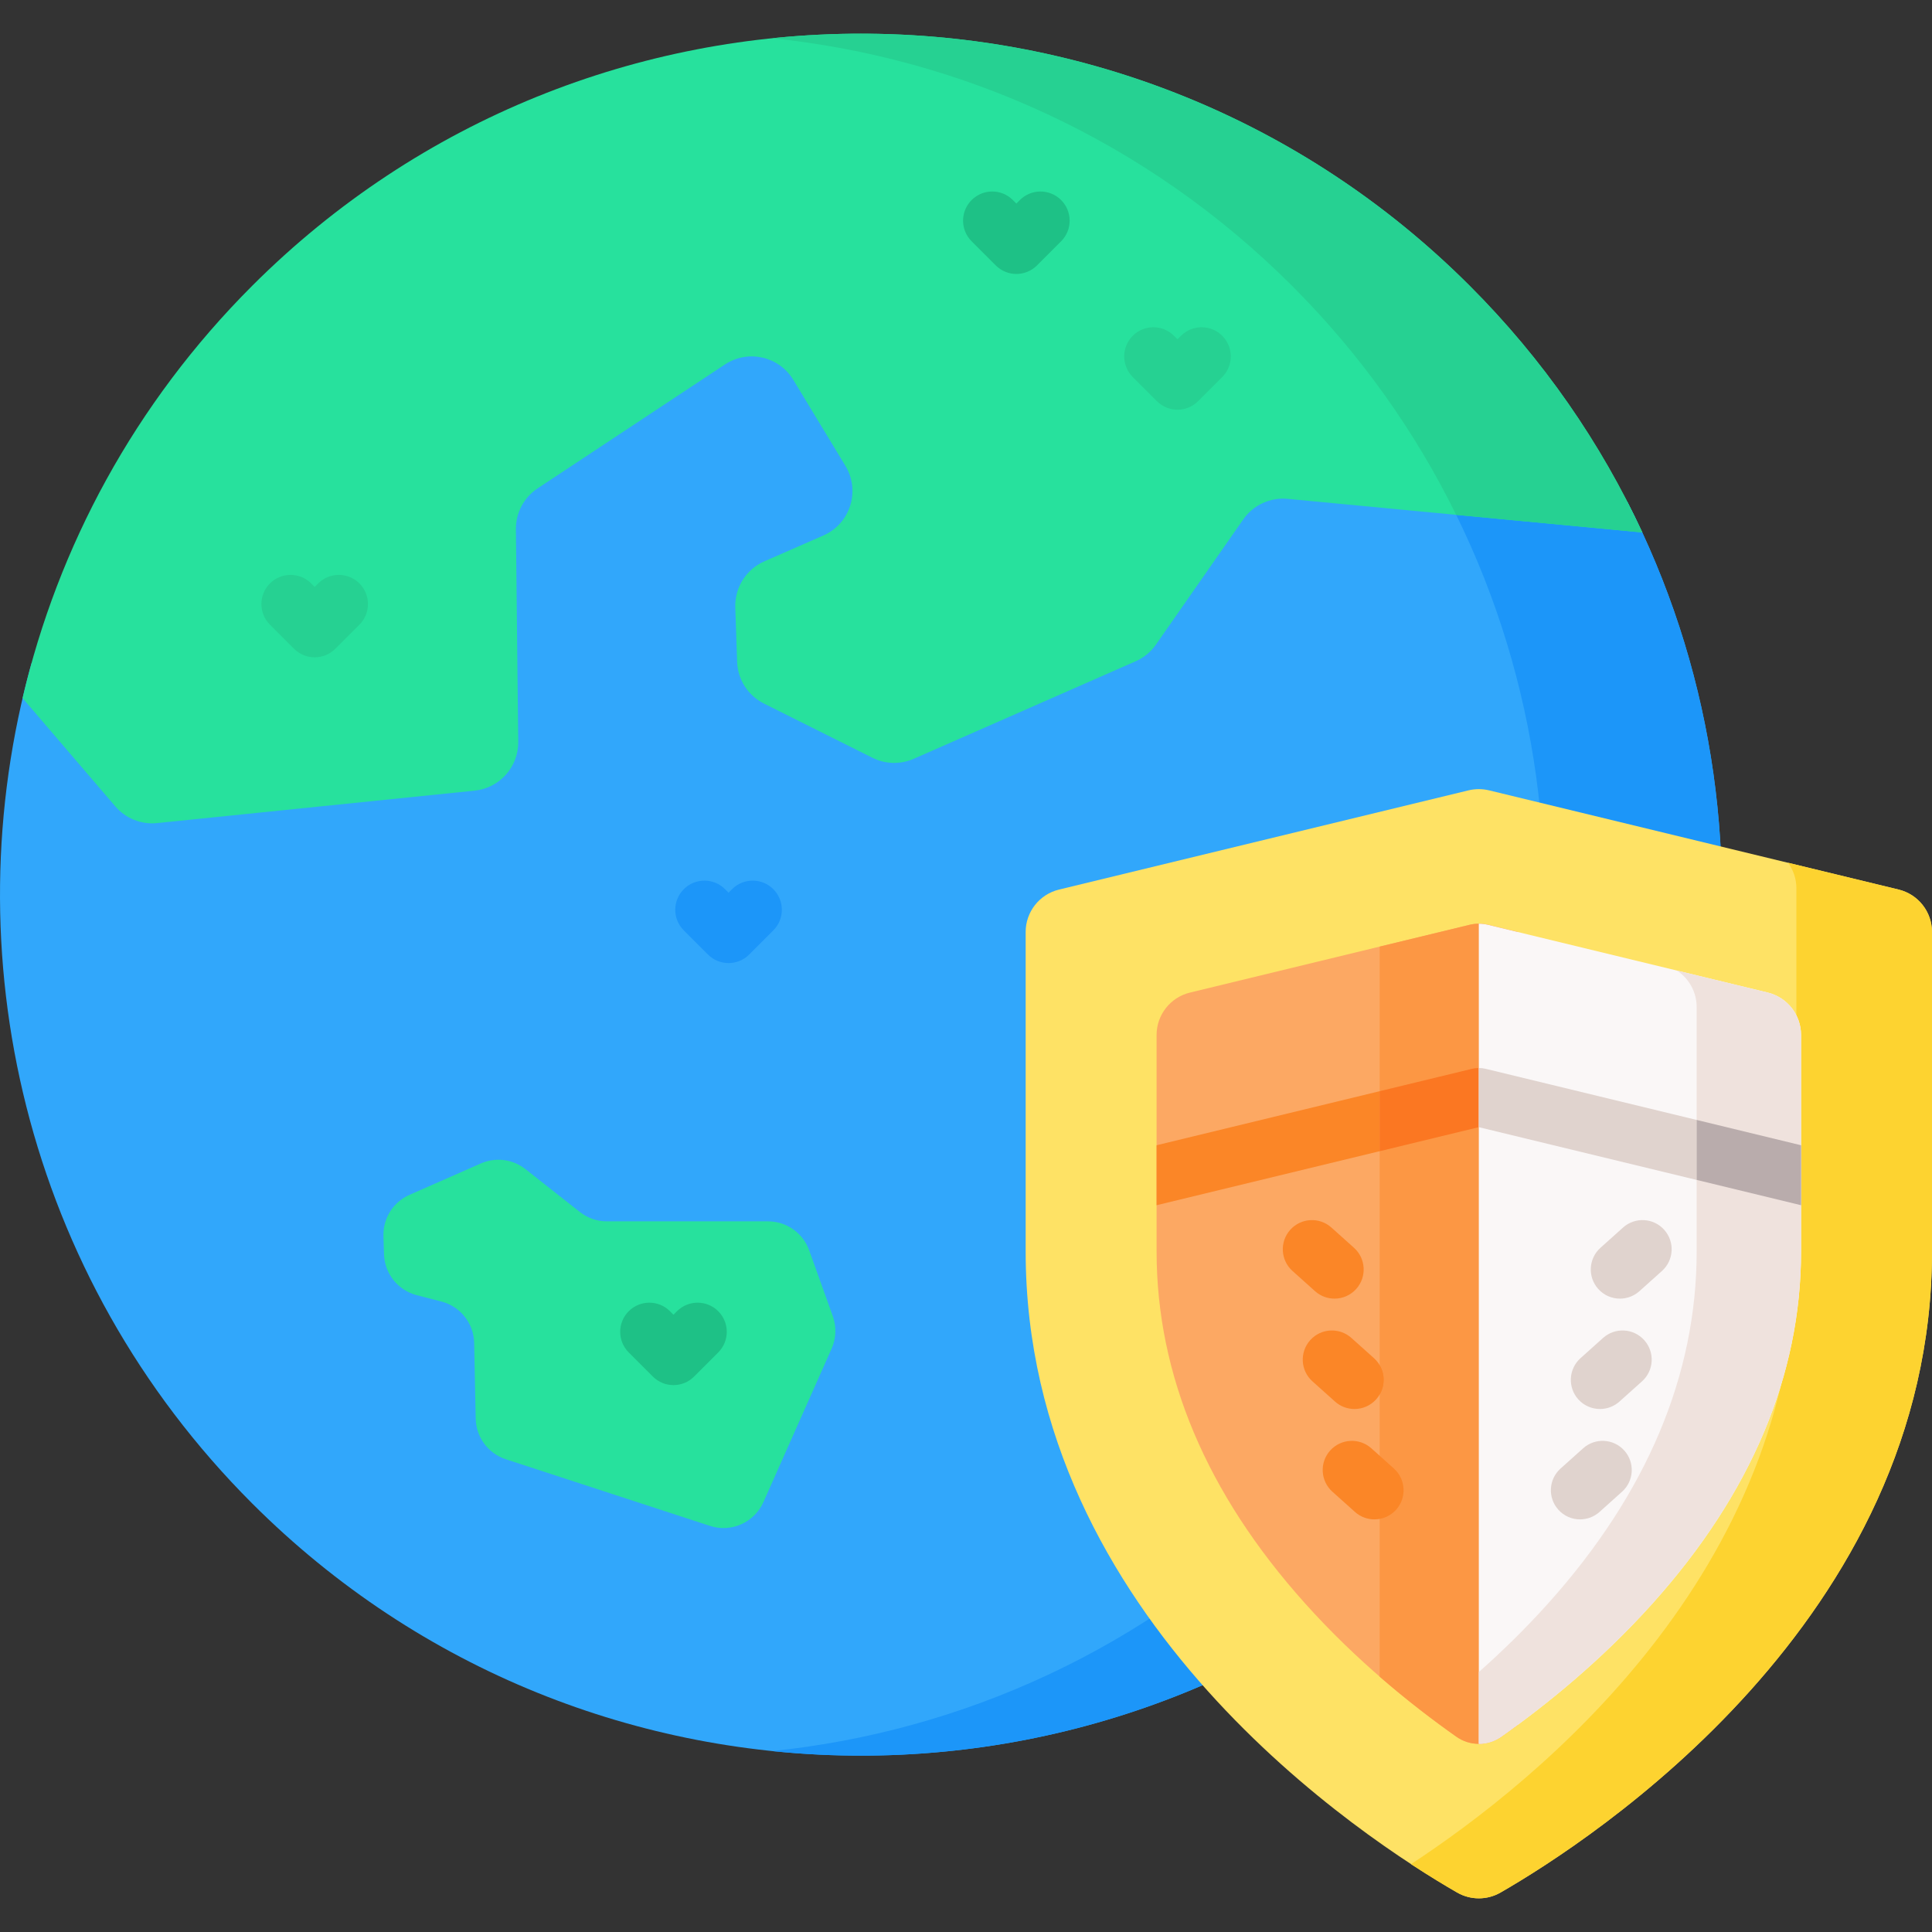 <svg width="100" height="100" viewBox="0 0 100 100" fill="none" xmlns="http://www.w3.org/2000/svg">
<rect x="0" y="0" width="100" height="100" fill="#333333" stroke="none"/>
<path d="M76.074 77.817C58.672 95.222 30.454 95.222 13.052 77.817C1.275 66.04 -2.532 49.31 1.631 34.33L7.116 40.756C7.327 41.004 7.651 41.135 7.979 41.102L24.412 39.422C24.933 39.37 25.321 38.935 25.315 38.41L25.195 27.418C25.176 26.048 25.85 24.774 26.997 24.018L36.692 17.605C37.611 16.998 38.71 16.794 39.786 17.036C40.865 17.277 41.776 17.931 42.35 18.877L45.048 23.328C45.65 24.32 45.794 25.525 45.442 26.632C45.092 27.736 44.281 28.638 43.217 29.1L40.171 30.436C39.79 30.604 39.553 30.978 39.567 31.392L39.661 34.199C39.674 34.569 39.885 34.901 40.215 35.066L45.831 37.873C46.1 38.008 46.412 38.014 46.688 37.893L58.175 32.847C58.346 32.773 58.489 32.654 58.592 32.503L63.111 26.024C63.936 24.837 65.346 24.183 66.791 24.32L84.23 25.972C92.823 42.728 90.105 63.787 76.074 77.817Z" fill="#31A7FB"/>
<path d="M76.074 77.819C66.201 87.693 52.849 91.964 39.965 90.636C49.79 89.622 59.346 85.35 66.877 77.819C81.167 63.529 83.724 41.952 74.549 25.054L84.229 25.972C92.823 42.728 90.105 63.787 76.074 77.819Z" fill="#1C96F9"/>
<path d="M13.051 14.795C30.455 -2.609 58.672 -2.607 76.074 14.795C79.886 18.607 82.863 22.939 85.006 27.56L66.648 25.821C65.745 25.735 64.865 26.143 64.348 26.888L59.833 33.362C59.57 33.742 59.205 34.043 58.782 34.228L47.294 39.276C46.609 39.576 45.825 39.557 45.157 39.222L39.54 36.415C38.715 36.002 38.183 35.172 38.153 34.249L38.058 31.442C38.025 30.412 38.62 29.468 39.564 29.054L42.614 27.718C44.008 27.11 44.547 25.412 43.757 24.11L41.06 19.66C40.318 18.439 38.713 18.078 37.523 18.865L27.829 25.277C27.116 25.748 26.693 26.548 26.703 27.402L26.824 38.394C26.838 39.696 25.859 40.793 24.564 40.924L8.131 42.603C7.311 42.687 6.504 42.363 5.967 41.737L1.168 36.134C2.996 28.314 6.956 20.89 13.051 14.795Z" fill="#27E19D"/>
<path d="M66.877 14.794C59.349 7.266 49.792 2.994 39.969 1.979C52.853 0.652 66.204 4.924 76.074 14.794C79.886 18.606 82.863 22.939 85.007 27.56L75.37 26.648C73.269 22.368 70.438 18.355 66.877 14.794Z" fill="#26D192"/>
<path d="M21.194 61.846L24.889 60.22C25.654 59.883 26.542 59.996 27.198 60.514L30.013 62.732C30.411 63.047 30.904 63.217 31.412 63.217H39.755C40.709 63.217 41.56 63.816 41.882 64.714L43.106 68.125C43.303 68.672 43.281 69.274 43.044 69.806L39.514 77.749C39.044 78.807 37.849 79.339 36.748 78.98L26.181 75.531C25.267 75.233 24.642 74.39 24.622 73.429L24.542 69.51C24.522 68.497 23.829 67.621 22.848 67.368L21.57 67.038C20.597 66.787 19.907 65.925 19.876 64.921L19.847 63.986C19.817 63.064 20.351 62.218 21.194 61.846Z" fill="#27E19D"/>
<path d="M60.947 21.206C60.561 21.206 60.174 21.058 59.88 20.764L58.631 19.515C58.042 18.925 58.042 17.97 58.631 17.38C59.22 16.791 60.176 16.791 60.765 17.38L60.947 17.562L61.129 17.38C61.718 16.791 62.674 16.791 63.263 17.38C63.852 17.97 63.852 18.925 63.263 19.515L62.014 20.764C61.719 21.058 61.333 21.206 60.947 21.206Z" fill="#26D192"/>
<path d="M37.71 49.848C37.323 49.848 36.937 49.701 36.643 49.406L35.394 48.157C34.804 47.568 34.804 46.612 35.394 46.023C35.983 45.434 36.939 45.434 37.528 46.023L37.71 46.205L37.892 46.023C38.481 45.434 39.437 45.434 40.026 46.023C40.615 46.612 40.615 47.568 40.026 48.157L38.777 49.406C38.482 49.701 38.096 49.848 37.71 49.848Z" fill="#1C96F9"/>
<path d="M34.859 71.693C34.473 71.693 34.087 71.546 33.792 71.251L32.543 70.002C31.954 69.413 31.954 68.458 32.543 67.868C33.132 67.279 34.088 67.279 34.677 67.868L34.859 68.05L35.041 67.868C35.63 67.279 36.586 67.279 37.175 67.868C37.765 68.458 37.765 69.413 37.175 70.002L35.926 71.251C35.631 71.546 35.245 71.693 34.859 71.693Z" fill="#1EC186"/>
<path d="M52.606 14.18C52.22 14.18 51.834 14.032 51.539 13.738L50.291 12.489C49.701 11.899 49.701 10.944 50.291 10.354C50.88 9.765 51.836 9.765 52.425 10.354L52.607 10.537L52.788 10.354C53.378 9.765 54.333 9.765 54.923 10.354C55.512 10.944 55.512 11.899 54.923 12.489L53.674 13.738C53.379 14.032 52.993 14.18 52.606 14.18Z" fill="#1EC186"/>
<path d="M16.287 34.023C15.901 34.023 15.515 33.876 15.22 33.581L13.972 32.332C13.382 31.743 13.382 30.788 13.972 30.198C14.561 29.609 15.516 29.609 16.106 30.198L16.288 30.38L16.469 30.198C17.059 29.609 18.014 29.609 18.604 30.198C19.193 30.788 19.193 31.743 18.604 32.332L17.355 33.581C17.06 33.876 16.674 34.023 16.287 34.023Z" fill="#26D192"/>
<path d="M76.012 40.908L54.815 46.044C53.801 46.29 53.088 47.197 53.088 48.239V64.775C53.088 83.854 70.748 95.27 75.421 97.957C76.117 98.357 76.971 98.357 77.667 97.957C82.339 95.27 100 83.855 100 64.776V48.24C100 47.197 99.286 46.29 98.273 46.044L77.076 40.909C76.726 40.824 76.362 40.824 76.012 40.908Z" fill="#FEE265"/>
<path d="M99.999 48.239V64.776C99.999 83.855 82.339 95.269 77.667 97.958C76.972 98.357 76.118 98.357 75.422 97.958C74.819 97.612 74.001 97.12 73.034 96.487C79.576 92.2 92.981 81.397 92.981 64.776V45.98C92.981 45.49 92.822 45.031 92.552 44.656L98.273 46.043C99.287 46.289 99.999 47.197 99.999 48.239Z" fill="#FDD330"/>
<path d="M78.555 48.239V89.282C78.261 89.495 77.975 89.701 77.7 89.896C77.006 90.383 76.082 90.383 75.388 89.896C73.108 88.29 70.223 85.974 67.547 82.988C62.448 77.304 59.865 71.177 59.865 64.775V53.571C59.865 52.527 60.579 51.622 61.591 51.376L76.07 47.867C76.382 47.793 76.706 47.793 77.018 47.867L78.555 48.239Z" fill="#FCA863"/>
<path d="M78.555 55.722V58.829L76.543 58.342L59.865 62.382V59.278L76.189 55.322C76.422 55.266 76.666 55.266 76.899 55.322L78.555 55.722Z" fill="#FB8627"/>
<path d="M78.555 48.239V89.282C78.261 89.495 77.976 89.701 77.7 89.896C77.006 90.383 76.082 90.383 75.388 89.896C74.191 89.052 72.827 88.012 71.412 86.785V48.996L76.07 47.867C76.382 47.793 76.706 47.793 77.018 47.867L78.555 48.239Z" fill="#FC9744"/>
<path d="M78.555 55.722V58.829L76.543 58.342L71.412 59.586V56.479L76.189 55.322C76.422 55.266 76.666 55.266 76.899 55.322L78.555 55.722Z" fill="#FB7722"/>
<path d="M93.223 53.572V64.775C93.223 71.177 90.638 77.304 85.541 82.988C82.863 85.974 79.978 88.29 77.7 89.896C77.352 90.139 76.947 90.262 76.543 90.26V47.811C76.704 47.811 76.861 47.831 77.017 47.867L91.496 51.374C92.509 51.62 93.223 52.527 93.223 53.572Z" fill="#FAF7F7"/>
<path d="M93.223 59.278V62.382L76.543 58.342V55.28C76.664 55.28 76.782 55.294 76.899 55.322L93.223 59.278Z" fill="#E0D3CE"/>
<path d="M93.223 53.572V64.775C93.223 71.177 90.638 77.304 85.541 82.988C82.863 85.974 79.978 88.29 77.7 89.896C77.352 90.139 76.949 90.262 76.545 90.26V86.544C77.734 85.491 78.956 84.302 80.136 82.988C85.235 77.304 87.819 71.175 87.819 64.777V52.127C87.819 51.348 87.42 50.642 86.797 50.235L91.497 51.374C92.509 51.62 93.223 52.527 93.223 53.572Z" fill="#EFE2DD"/>
<path d="M93.223 59.278V62.382L87.819 61.072V57.968L93.223 59.278Z" fill="#B9ACAC"/>
<path d="M83.848 67.217C83.434 67.217 83.022 67.048 82.724 66.716C82.168 66.095 82.22 65.141 82.84 64.585L84.008 63.538C84.629 62.981 85.583 63.033 86.139 63.654C86.695 64.275 86.644 65.229 86.023 65.785L84.855 66.832C84.567 67.09 84.207 67.217 83.848 67.217Z" fill="#E0D3CE"/>
<path d="M82.815 72.93C82.401 72.93 81.989 72.761 81.691 72.429C81.135 71.808 81.187 70.854 81.808 70.298L82.975 69.251C83.596 68.694 84.55 68.746 85.106 69.367C85.663 69.988 85.611 70.942 84.99 71.498L83.822 72.545C83.534 72.803 83.174 72.93 82.815 72.93Z" fill="#E0D3CE"/>
<path d="M81.783 78.643C81.369 78.643 80.957 78.474 80.659 78.142C80.102 77.521 80.154 76.567 80.775 76.011L81.943 74.964C82.563 74.407 83.517 74.459 84.074 75.08C84.63 75.701 84.578 76.655 83.957 77.211L82.79 78.258C82.502 78.516 82.141 78.643 81.783 78.643Z" fill="#E0D3CE"/>
<path d="M69.074 67.217C68.715 67.217 68.355 67.09 68.067 66.832L66.899 65.785C66.279 65.229 66.227 64.275 66.783 63.654C67.339 63.034 68.293 62.981 68.914 63.538L70.082 64.585C70.703 65.141 70.754 66.095 70.198 66.716C69.9 67.048 69.488 67.217 69.074 67.217Z" fill="#FB8627"/>
<path d="M70.107 72.93C69.748 72.93 69.388 72.803 69.1 72.545L67.932 71.498C67.311 70.942 67.26 69.988 67.816 69.367C68.372 68.746 69.326 68.694 69.947 69.251L71.115 70.297C71.735 70.854 71.787 71.808 71.231 72.428C70.933 72.761 70.521 72.93 70.107 72.93Z" fill="#FB8627"/>
<path d="M71.412 72.177V70.664C71.682 71.127 71.686 71.708 71.412 72.177Z" fill="#FB8627"/>
<path d="M71.139 78.643C70.781 78.643 70.421 78.516 70.133 78.258L68.965 77.211C68.344 76.655 68.292 75.701 68.848 75.08C69.405 74.46 70.359 74.407 70.98 74.964L72.147 76.01C72.768 76.567 72.82 77.521 72.264 78.142C71.965 78.474 71.553 78.643 71.139 78.643Z" fill="#FB8627"/>
</svg>
